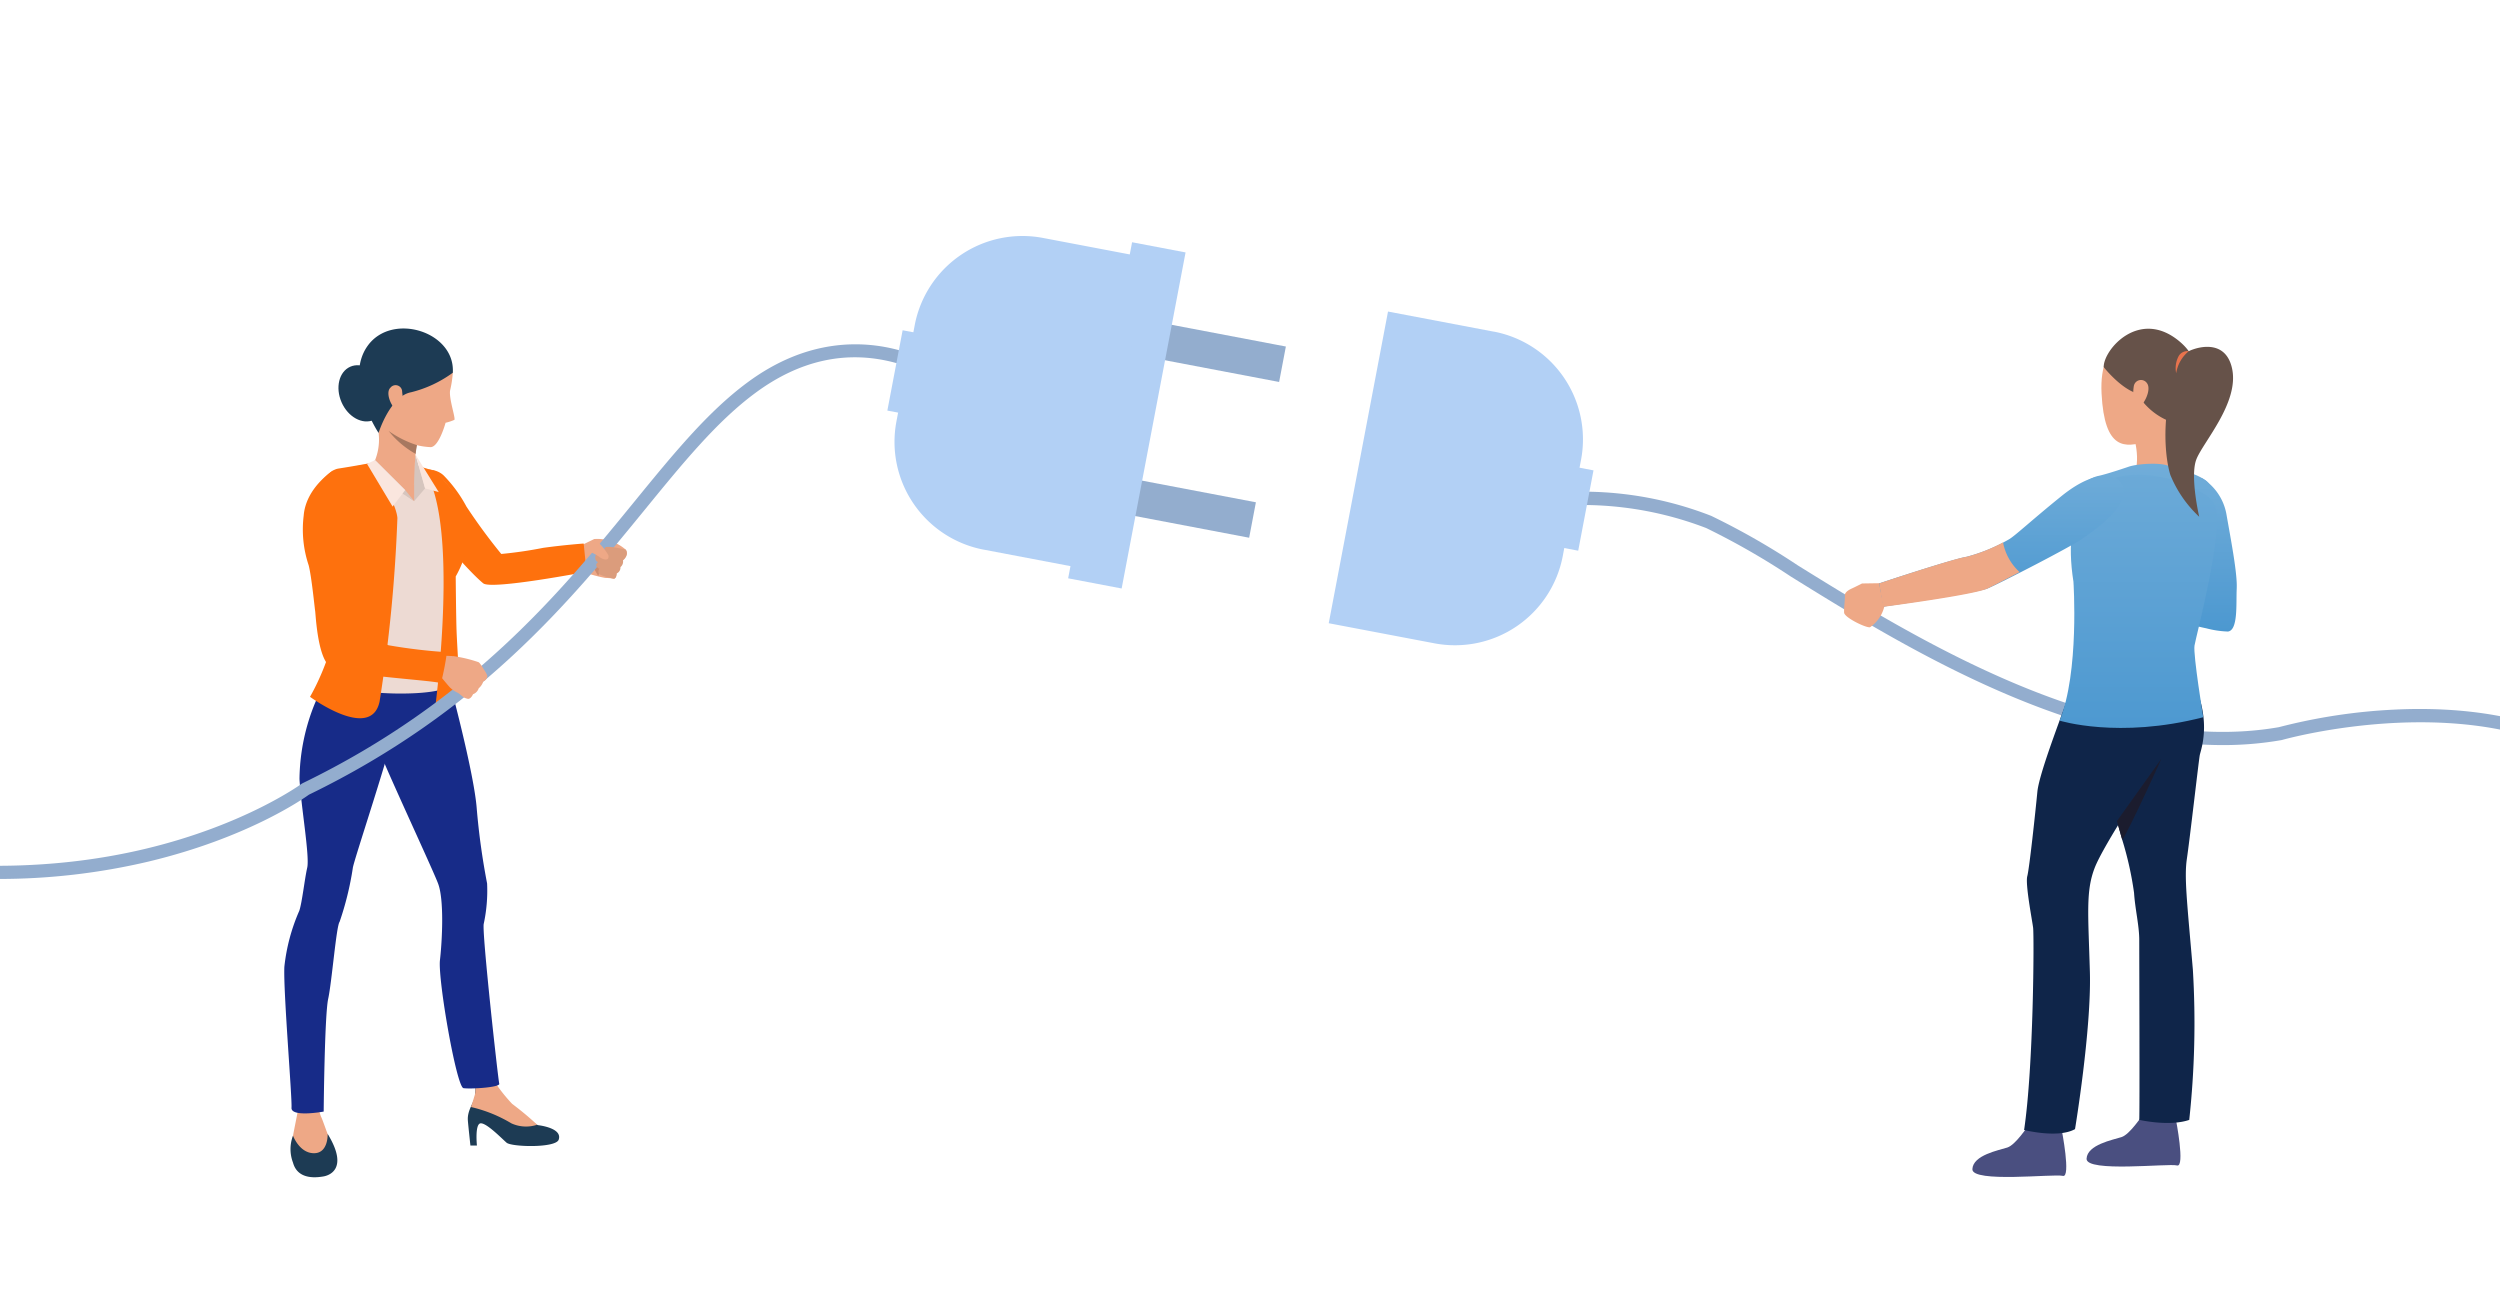 <svg xmlns="http://www.w3.org/2000/svg" xmlns:xlink="http://www.w3.org/1999/xlink" width="286" height="149" viewBox="0 0 286 149">
  <defs>
    <clipPath id="clip-path">
      <rect id="長方形_1698" data-name="長方形 1698" width="286" height="149" transform="translate(222 1316)" fill="#fff" stroke="#707070" stroke-width="1"/>
    </clipPath>
    <linearGradient id="linear-gradient" x1="0.5" x2="0.5" y2="1" gradientUnits="objectBoundingBox">
      <stop offset="0" stop-color="#71add9"/>
      <stop offset="1" stop-color="#4c98d0"/>
    </linearGradient>
  </defs>
  <g id="img_deviceLead02" transform="translate(-222 -1316)" clip-path="url(#clip-path)">
    <g id="_Слой_1" transform="translate(125 1342.995)">
      <path id="パス_50957" data-name="パス 50957" d="M290.862,62.726s1.529-.745,1.764-.857a4.178,4.178,0,0,1,1.764.224,4.683,4.683,0,0,1,1.854,1,.742.742,0,0,1,.056.611,1.212,1.212,0,0,1-.47.594.858.858,0,0,1-.308.751.8.8,0,0,1-.448.711s.179.5-.179.65a5.473,5.473,0,0,0-1-.09,16.952,16.952,0,0,1-3.473-1.064s-.751-.773.431-2.521Z" transform="translate(-127.646 -27.196)" fill="#eea886"/>
      <path id="パス_50958" data-name="パス 50958" d="M294.756,64.99a4.382,4.382,0,0,1-.807.751c-.246.1.767,1.736.767,1.736s.807-1.787.039-2.487Z" transform="translate(-129.282 -28.586)" fill="#cf8c6c"/>
      <path id="パス_50959" data-name="パス 50959" d="M271.8,172.971a10.516,10.516,0,0,0,1.871,2.526c.868.532,2.56,2.235,3.148,2.313s2.711.454,2.3,1.652c-.336.98-5.394.84-5.96.347s-2.274-2.257-2.963-2.218-.431,2.543-.431,2.543h-.745s-.263-2.437-.291-2.857c-.1-1.238.79-2.151.829-2.862s.078-1.238.078-1.238l2.168-.218Z" transform="translate(-118.205 -76.079)" fill="#1d3b54"/>
      <path id="パス_50960" data-name="パス 50960" d="M276.937,177.658a4.028,4.028,0,0,1-2.952-.162,15.835,15.835,0,0,0-4.615-1.865s.476-1.451.487-1.613.062-.93.062-.93l2.151-.347a18.5,18.5,0,0,0,2.011,2.532,35.094,35.094,0,0,1,2.857,2.381Z" transform="translate(-118.487 -75.982)" fill="#eea886"/>
      <path id="パス_50961" data-name="パス 50961" d="M235.639,176.1a8.894,8.894,0,0,0,.437,1.854c.224.4.851,2.42,1.131,2.8s.907,3.215,0,3.551-3.042.907-3.758-.23a4.676,4.676,0,0,1-.7-3.137c.112-.868.975-4.856.963-5.254s1.927.415,1.927.415Z" transform="translate(-102.362 -77.226)" fill="#eea886"/>
      <path id="パス_50962" data-name="パス 50962" d="M236.783,183.4s.1,2.2-1.563,2.2-2.4-2.005-2.4-2.005a4.316,4.316,0,0,0,0,3.081c.566,2.1,2.93,1.664,3.456,1.585s3.036-.739.51-4.868Z" transform="translate(-102.301 -80.667)" fill="#1d3b54"/>
      <path id="パス_50963" data-name="パス 50963" d="M237.733,86.2a26.69,26.69,0,0,0-2.907,4.554,23.542,23.542,0,0,0-1.854,8.861c.168,3.075,1.182,8.85.885,10.155s-.588,4-.907,4.929a21.6,21.6,0,0,0-1.708,6.408c-.129,2.784.9,14.984.818,16.121s3.68.443,3.68.443.1-11,.515-12.894.93-8.346,1.305-8.811a34.908,34.908,0,0,0,1.512-6.15c.067-.773,4.576-14.138,4.828-16.417s5.9-7.2,5.9-7.2a19.711,19.711,0,0,0-12.071,0Z" transform="translate(-101.711 -37.502)" fill="#172b88"/>
      <path id="パス_50964" data-name="パス 50964" d="M259.632,134.433c-.8-.123-2.946-12.452-2.694-14.647s.5-6.862-.213-8.76c-.471-1.249-3.406-7.59-5.383-12.043-.28-.627-.538-1.221-.767-1.753a19.853,19.853,0,0,1-1.053-2.689c-.045-.84-2.789-15.364,8.066-8.906a13.5,13.5,0,0,0,.235,1.568c.129.42,3.036,11.169,3.327,15.3a80.909,80.909,0,0,0,1.182,8.514,18,18,0,0,1-.381,4.593c-.252.756,1.647,17.885,1.77,18.311s-3.294.633-4.095.51Z" transform="translate(-109.607 -36.941)" fill="#172b88"/>
      <path id="パス_50965" data-name="パス 50965" d="M256.567,47.894s2.207-.723,3.462.5a15.437,15.437,0,0,1,2.577,3.529,65.177,65.177,0,0,0,3.988,5.428,47.418,47.418,0,0,0,4.8-.7c2.425-.336,4.627-.493,4.627-.493l.325,3.232s-10.867,2.089-11.813,1.322c-2.084-1.7-7.209-7.965-7.209-7.965s-4.246-2.358-.762-4.862Z" transform="translate(-112.249 -20.973)" fill="#fe710d"/>
      <path id="パス_50966" data-name="パス 50966" d="M248.2,45.886A21.987,21.987,0,0,0,250.972,47c.711.14,3.484,3.736,3.966,5.047s0,3.282-1,5.59-.056,3.081-.51,5.394a53.585,53.585,0,0,0-.767,8.486c.084,1.283-11.539,1.529-14.194-.812,0,0,2.666-3.994,3.008-4.565s.056-3.68-.258-4.481-3.6-7.226-3.6-7.226-.5-5.467,1.042-6.671C240,46.721,243.645,46.233,244.3,46a11.116,11.116,0,0,1,3.9-.129Z" transform="translate(-104.486 -20.13)" fill="#eddad3"/>
      <path id="パス_50967" data-name="パス 50967" d="M257.712,49.99l1.249-1.462-1.087-3.848A25.356,25.356,0,0,0,257.712,49.99Z" transform="translate(-113.333 -19.652)" fill="#d6c5be"/>
      <path id="パス_50968" data-name="パス 50968" d="M254.49,39.541a49.459,49.459,0,0,0-.325,5s-2.134,2.14-4.565-2.5a6.375,6.375,0,0,0,.252-4.515c-.767-2.6,4.632,2.016,4.632,2.016Z" transform="translate(-109.791 -16.155)" fill="#eea886"/>
      <path id="パス_50969" data-name="パス 50969" d="M255.829,50.67v1.955l-2.459-1.837Z" transform="translate(-111.449 -22.287)" fill="#eea886"/>
      <path id="パス_50970" data-name="パス 50970" d="M253.388,50.478l-1.019-1.266-3.439-3.422-1.109,1.07Z" transform="translate(-109.008 -20.141)" fill="#d6c5be"/>
      <path id="パス_50971" data-name="パス 50971" d="M244.05,73.637c-.969,4.632-7.965-.521-7.965-.521s4.537-7.623,2.733-13.718c-.017-.05-.028-.1-.045-.146-.118-.386-.23-.751-.347-1.1-1.658-5.041-2.857-6.369-2.857-6.369s1.815-4.475,3.764-4.778,3.725-.639,3.725-.639,2.885,4.375,3.025,6.3a174.884,174.884,0,0,1-2.033,20.96Z" transform="translate(-103.62 -20.396)" fill="#fe710d"/>
      <path id="パス_50972" data-name="パス 50972" d="M264.8,53.569a12.346,12.346,0,0,1-1.608,6.145s.039,4.666.1,6.3.443,7.775.443,7.775l-2.005,1.176a.564.564,0,0,1-.846-.555c.566-4.677,2.409-22.433-1.58-27.206l1.6.471s3.9,4.044,3.9,5.9Z" transform="translate(-114.058 -20.761)" fill="#fe710d"/>
      <path id="パス_50973" data-name="パス 50973" d="M259.137,48.528l1.568.431L258.05,44.68Z" transform="translate(-113.508 -19.652)" fill="#fae6de"/>
      <path id="パス_50974" data-name="パス 50974" d="M252.5,49.212l-1.44,1.888-2.935-4.9.935-.414Z" transform="translate(-109.145 -20.141)" fill="#fae6de"/>
      <path id="パス_50975" data-name="パス 50975" d="M251.926,20.025a5.109,5.109,0,0,1,5.585,4.425,12.068,12.068,0,0,1-.291,1.938c-.224.857.655,3.316.465,3.45a5.335,5.335,0,0,1-1,.33s-.751,2.767-1.708,2.789a7.942,7.942,0,0,1-6.481-3.859c-1.865-3.31-2.638-8.48,3.428-9.069Z" transform="translate(-108.711 -8.799)" fill="#eea886"/>
      <path id="パス_50976" data-name="パス 50976" d="M257.229,23.956a13.566,13.566,0,0,1-4.778,2.235c-2.409.454-3.714,4.649-3.714,4.649s-4.044-6.077-1.243-9.97S257.537,19.278,257.229,23.956Z" transform="translate(-108.43 -8.31)" fill="#1d3b54"/>
      <path id="パス_50977" data-name="パス 50977" d="M254.074,31.216a.749.749,0,0,0-1.333-.471c-.739.678.4,2.862,1.025,2.616S254.113,31.7,254.074,31.216Z" transform="translate(-111.067 -13.397)" fill="#eea886"/>
      <path id="パス_50978" data-name="パス 50978" d="M255.793,41.444c-.056.291-.112.639-.157,1a10.554,10.554,0,0,1-3.086-2.621A11.868,11.868,0,0,0,255.793,41.444Z" transform="translate(-111.089 -17.515)" fill="#a77860"/>
      <path id="パス_50979" data-name="パス 50979" d="M242.434,58.86a20.4,20.4,0,0,1-1.417,5.893c-.118-.386-.23-.751-.347-1.1.739-2.067,1.764-4.789,1.764-4.789Z" transform="translate(-105.863 -25.89)" fill="#912b2b"/>
      <path id="パス_50980" data-name="パス 50980" d="M247.332,28.589c.739,1.68.291,3.506-1,4.072s-2.935-.336-3.674-2.022-.291-3.506,1-4.072S246.592,26.9,247.332,28.589Z" transform="translate(-106.582 -11.611)" fill="#1d3b54"/>
      <path id="パス_50981" data-name="パス 50981" d="M264.639,85.76l-1.215-.05-.123,2.28A4.508,4.508,0,0,0,264.639,85.76Z" transform="translate(-115.817 -37.7)" fill="#eea886"/>
      <rect id="長方形_1693" data-name="長方形 1693" width="4.128" height="23.111" transform="translate(220.628 12.384) rotate(-79.23)" fill="#93adce"/>
      <rect id="長方形_1694" data-name="長方形 1694" width="4.128" height="23.111" transform="translate(240.675 30.467) rotate(100.77)" fill="#93adce"/>
      <rect id="長方形_1695" data-name="長方形 1695" width="6.229" height="39.136" transform="translate(226.51 0.718) rotate(10.77)" fill="#b2d0f5"/>
      <path id="パス_50982" data-name="パス 50982" d="M663.176,72.743v1.871c-6.542,4.812-14.233,10.032-22.59,13.062a39.311,39.311,0,0,1-13.421,2.554,31.211,31.211,0,0,1-18.423-6.1c-13.886-9.819-36.179-3.574-36.4-3.506l-.078.017a38.637,38.637,0,0,1-6.727.571c-18.339,0-37.45-11.864-49.4-19.28a84.294,84.294,0,0,0-9.673-5.545,39.55,39.55,0,0,0-19.112-2.336l-.241-1.49a40.35,40.35,0,0,1,19.924,2.431,83.528,83.528,0,0,1,9.9,5.663c13.23,8.206,35.361,21.946,55.033,18.507a64.682,64.682,0,0,1,13.275-2.011c6.934-.336,16.787.386,24.371,5.747C628.851,96.51,648.971,83.262,663.176,72.743Z" transform="translate(-214.264 -22.969)" fill="#93adce"/>
      <path id="パス_50983" data-name="パス 50983" d="M463.432,17.732l-12.1-2.3L444.55,51.088l12.1,2.3A12.551,12.551,0,0,0,471.324,43.4l2.089-11a12.551,12.551,0,0,0-9.987-14.675Z" transform="translate(-195.543 -6.786)" fill="#b2d0f5"/>
      <rect id="長方形_1696" data-name="長方形 1696" width="3.249" height="9.354" transform="translate(277.548 36.005) rotate(-169.23)" fill="#b2d0f5"/>
      <path id="パス_50984" data-name="パス 50984" d="M618.044,62.034c-.09,1.686.185,4.817-1.019,4.94a11.133,11.133,0,0,1-2.465-.37c-.062-.011-.123-.028-.19-.039-.258-.056-.527-.118-.8-.185-.056-.011-.118-.028-.179-.039-4.263-1.019-10.57-2.885-10.57-2.885l2.392-2.873s6.486,1.731,9.057,2.179a.87.87,0,0,1,.118.022l-.05-.286c-.039-.2-.073-.4-.112-.594-.442-2.246-.958-4.212-.958-4.212s-3.663-8.973.79-8.273a6.129,6.129,0,0,1,2.806,4.128c.5,2.868,1.266,6.806,1.176,8.492Z" transform="translate(-265.161 -21.72)" fill="url(#linear-gradient)"/>
      <path id="パス_50986" data-name="パス 50986" d="M586.226,181.93s-1.927-.19-2.425-.3-.812-.717-1.171-.392-1.658,2.409-2.627,2.722c-.991.319-3.921.863-3.994,2.47s9.388.51,10.346.773-.129-5.276-.129-5.276Z" transform="translate(-253.368 -79.677)" fill="#4a4f80"/>
      <path id="パス_50987" data-name="パス 50987" d="M609.552,179.8s-1.927-.19-2.425-.3-.812-.717-1.171-.392-1.658,2.409-2.633,2.722c-.992.319-3.915.863-3.994,2.47s9.388.51,10.346.773-.129-5.276-.129-5.276Z" transform="translate(-263.626 -78.74)" fill="#4a4f80"/>
      <path id="パス_50988" data-name="パス 50988" d="M608.63,38.375s1.092,2.817.241,4.991c0,0,4.011-.252,4.162-.711s-.162-4.671.392-5.921-4.795,1.636-4.795,1.636Z" transform="translate(-267.717 -16.019)" fill="#eea886"/>
      <path id="パス_50989" data-name="パス 50989" d="M602.776,46.862s-2.369.818-3.439,1.047-3.31,1.26-3.126,5.148a80.3,80.3,0,0,0,1.092,8.929,34.555,34.555,0,0,1-.3,7.987,30.861,30.861,0,0,0,12.357,0,26.816,26.816,0,0,1-1.154-4.431c.028-.913,3.949-8.408,4.128-9.6s.969-6.408-.818-7.562-3.249-1-4.011-1.518-3.618-.37-4.727,0Z" transform="translate(-262.25 -20.468)" fill="url(#linear-gradient)"/>
      <path id="パス_50990" data-name="パス 50990" d="M592.765,86.841a28.121,28.121,0,0,0-1.126,3.058c-.09.616-3.327,8.671-3.551,11.029-.23,2.381-.913,8.744-1.154,9.657s.549,4.98.667,5.893.062,15.79-1.031,23.139c0,0,3.882.991,5.825-.1,0,0,1.888-11.376,1.7-17.991s-.482-9.209.543-11.88,6.5-10.895,7.108-11.74,4.414-5.551.807-10.637-9.8-.414-9.8-.414Z" transform="translate(-258.013 -37.341)" fill="#0f2549"/>
      <path id="パス_50991" data-name="パス 50991" d="M611.533,108.274c-.319,2.128.017,4.918.683,12.693a102.435,102.435,0,0,1-.415,17.19c-2.308.79-5.719-.006-5.719-.006.062-.549,0-18.944,0-20.585s-.471-3.5-.594-5.383a38.373,38.373,0,0,0-1.35-6.061c-.2-.723-.409-1.451-.611-2.157h0c-.112-.4-.224-.784-.331-1.159-.947-3.277-2.218-15.941-2.218-15.941s7.209-5.775,10.48-.33c3.243,5.4,1.669,9.231,1.546,9.9s-1.154,9.718-1.473,11.841Z" transform="translate(-264.352 -37.035)" fill="#0f2549"/>
      <path id="パス_50992" data-name="パス 50992" d="M595.4,62.852s.695,10.374-1.585,15.885c0,0,6.733,2.123,16.434-.386,0,0-1.165-7.147-1-8.195s3.445-13.264,2.33-16.109S592.592,44.864,595.4,62.852Z" transform="translate(-261.198 -23.295)" fill="url(#linear-gradient)"/>
      <path id="パス_50993" data-name="パス 50993" d="M608.117,20.1c-1.692-.19-6.072.151-5.741,6.738s2.733,6.2,5.131,5.495,5.254-5.8,5.254-7.164.185-4.526-4.643-5.069Z" transform="translate(-264.958 -8.825)" fill="#eea886"/>
      <path id="パス_50994" data-name="パス 50994" d="M602.83,23.336s1.9,2.431,3.82,3.014a7.488,7.488,0,0,0,4.05,3.31s5.489-5.248.874-9.2S602.8,21.32,602.83,23.336Z" transform="translate(-265.166 -8.335)" fill="#665249"/>
      <path id="パス_50995" data-name="パス 50995" d="M608.945,30.022a.828.828,0,0,1,1.479-.274c.616.818-.51,2.733-.935,2.733s-.79-1.092-.549-2.459Z" transform="translate(-267.819 -12.921)" fill="#eea886"/>
      <path id="パス_50996" data-name="パス 50996" d="M610.61,106.8c-.056.123-3.568,7.915-4.47,9.265-.2-.723-.409-1.451-.611-2.157h0s4.963-6.94,5.08-7.114Z" transform="translate(-266.353 -46.973)" fill="#1b1c2e"/>
      <path id="パス_50997" data-name="パス 50997" d="M617.888,23.275c.14-.207,4.3-2.084,5.164,1.832s-3.35,8.469-4.089,10.43.336,6.548.336,6.548a13.532,13.532,0,0,1-3.3-4.778c-.84-2.683-1.126-9.449,1.9-14.037Z" transform="translate(-270.707 -9.96)" fill="#665249"/>
      <path id="パス_50998" data-name="パス 50998" d="M619.025,23.519a4.085,4.085,0,0,0-1.44,2.526,2.949,2.949,0,0,1,.274-1.944,1.159,1.159,0,0,1,1.165-.583Z" transform="translate(-271.632 -10.338)" fill="#e8734d"/>
      <path id="パス_50999" data-name="パス 50999" d="M551.857,70.944s-.762.392-1.159.571-.84.459-.807.835-.112,1.367-.084,1.927,2.465,1.748,2.958,1.68a4.023,4.023,0,0,0,1.731-2.879c-.151-.879-.415-2.168-.415-2.168l-2.218.034Z" transform="translate(-241.841 -31.19)" fill="#eea886"/>
      <path id="パス_51000" data-name="パス 51000" d="M584.478,49.6s-1.921-2.112-6.694,1.753c-3.5,2.829-5.394,4.632-6.033,4.952a19.631,19.631,0,0,1-4.784,1.96c-1.792.314-10,3.042-10,3.042l.515,2.655s10.6-1.546,11.9-2.078,9.584-4.789,10.889-5.725c1.025-.734,6.206-4.128,4.2-6.559Z" transform="translate(-244.993 -21.562)" fill="url(#linear-gradient)"/>
      <path id="パス_51001" data-name="パス 51001" d="M573.033,65.973a6.138,6.138,0,0,1-1.888-3.383,19.28,19.28,0,0,1-4.167,1.641c-1.2.112-10,3.042-10,3.042l.431,2.689S567.869,68.6,569.4,67.85s3.641-1.871,3.641-1.871Z" transform="translate(-244.998 -27.53)" fill="#eea886"/>
      <path id="パス_51004" data-name="パス 51004" d="M207.254,26.53l-.493.571-.5.571a19.157,19.157,0,0,0-6.845-3.434c-5.517-1.49-10.906-.325-16.025,3.467-4.391,3.249-8.245,7.971-12.709,13.443-8.368,10.245-18.781,23-38.341,32.5-.711.515-7.069,4.94-18.283,7.635a74.465,74.465,0,0,1-17.414,2.005,92.894,92.894,0,0,1-32.521-6.167A424.264,424.264,0,0,1,0,47.171V45.435A423.761,423.761,0,0,0,64.645,75.715c21.425,7.971,38.464,6.643,48.978,4.128,11.4-2.722,17.818-7.394,17.885-7.444l.118-.067c19.3-9.365,29.609-21.991,37.887-32.135,4.531-5.551,8.441-10.34,12.984-13.7,6.884-5.1,13.247-4.823,17.375-3.691a20.278,20.278,0,0,1,7.383,3.725Z" transform="translate(0 -9.731)" fill="#93adce"/>
      <path id="パス_51005" data-name="パス 51005" d="M366.066,35.883l12.1,2.3,6.783-35.658-12.1-2.3a12.551,12.551,0,0,0-14.675,9.987l-2.089,11a12.551,12.551,0,0,0,9.987,14.675Z" transform="translate(-156.532 0)" fill="#b2d0f5"/>
      <rect id="長方形_1697" data-name="長方形 1697" width="3.249" height="9.354" transform="translate(201.705 20.583) rotate(-169.23)" fill="#b2d0f5"/>
      <path id="パス_51006" data-name="パス 51006" d="M266.1,90.7a1.788,1.788,0,0,1-.549-.19s-.269-.235-.47-.386a.949.949,0,0,0-.162-.112,3.3,3.3,0,0,1-.885-.594c-.33-.336-1.384-1.652-1.384-1.652l.958-1.092.745-.874a15.656,15.656,0,0,1,2.93.7c.034.028.067.056.1.084a4.641,4.641,0,0,1,.487.728c.045.056.465.655.4.868a.722.722,0,0,1-.454.527,1.7,1.7,0,0,1-.521.779,1.061,1.061,0,0,1-.65.678s-.213.515-.543.532Z" transform="translate(-115.531 -37.74)" fill="#eea886"/>
      <path id="パス_51007" data-name="パス 51007" d="M238.46,47.96s-3.058,1.916-3.322,5.12a12.911,12.911,0,0,0,.566,5.68c.336,1.283.683,4.862.745,5.237s.263,5.243,1.669,6.329,12.631,1.624,12.709,1.96a31.113,31.113,0,0,0,.7-3.574,61.317,61.317,0,0,1-6.71-.8c-1.277-.56-3.574-.779-3.669-2.095-.118-1.546-.672-6.694-.639-7.495s.319-10.357-2.044-10.368Z" transform="translate(-103.395 -21.095)" fill="#fe710d"/>
      <path id="パス_51008" data-name="パス 51008" d="M298.024,63.765s-2.067-.487-2.184-.162a.545.545,0,0,0,.034.515l-.941.185a.548.548,0,0,0,.123.935s-.56.392.146.762c0,0-.258.42.039.65a7.059,7.059,0,0,0,1.641.487s.308-.073.319-.611a.729.729,0,0,0,.415-.717.806.806,0,0,0,.291-.773s.734-.56.325-1.21a1.69,1.69,0,0,0-.213-.062Z" transform="translate(-129.637 -27.927)" fill="#db9c7c"/>
      <path id="パス_51009" data-name="パス 51009" d="M293.944,61.93a7.178,7.178,0,0,1,1.49,1.725.437.437,0,0,1,0,.51c-.134.146-.51.14-1.014-.241a5.472,5.472,0,0,0-1.328-.65s-.4-.543.84-1.339Z" transform="translate(-128.895 -27.24)" fill="#eea886"/>
    </g>
  </g>
</svg>
